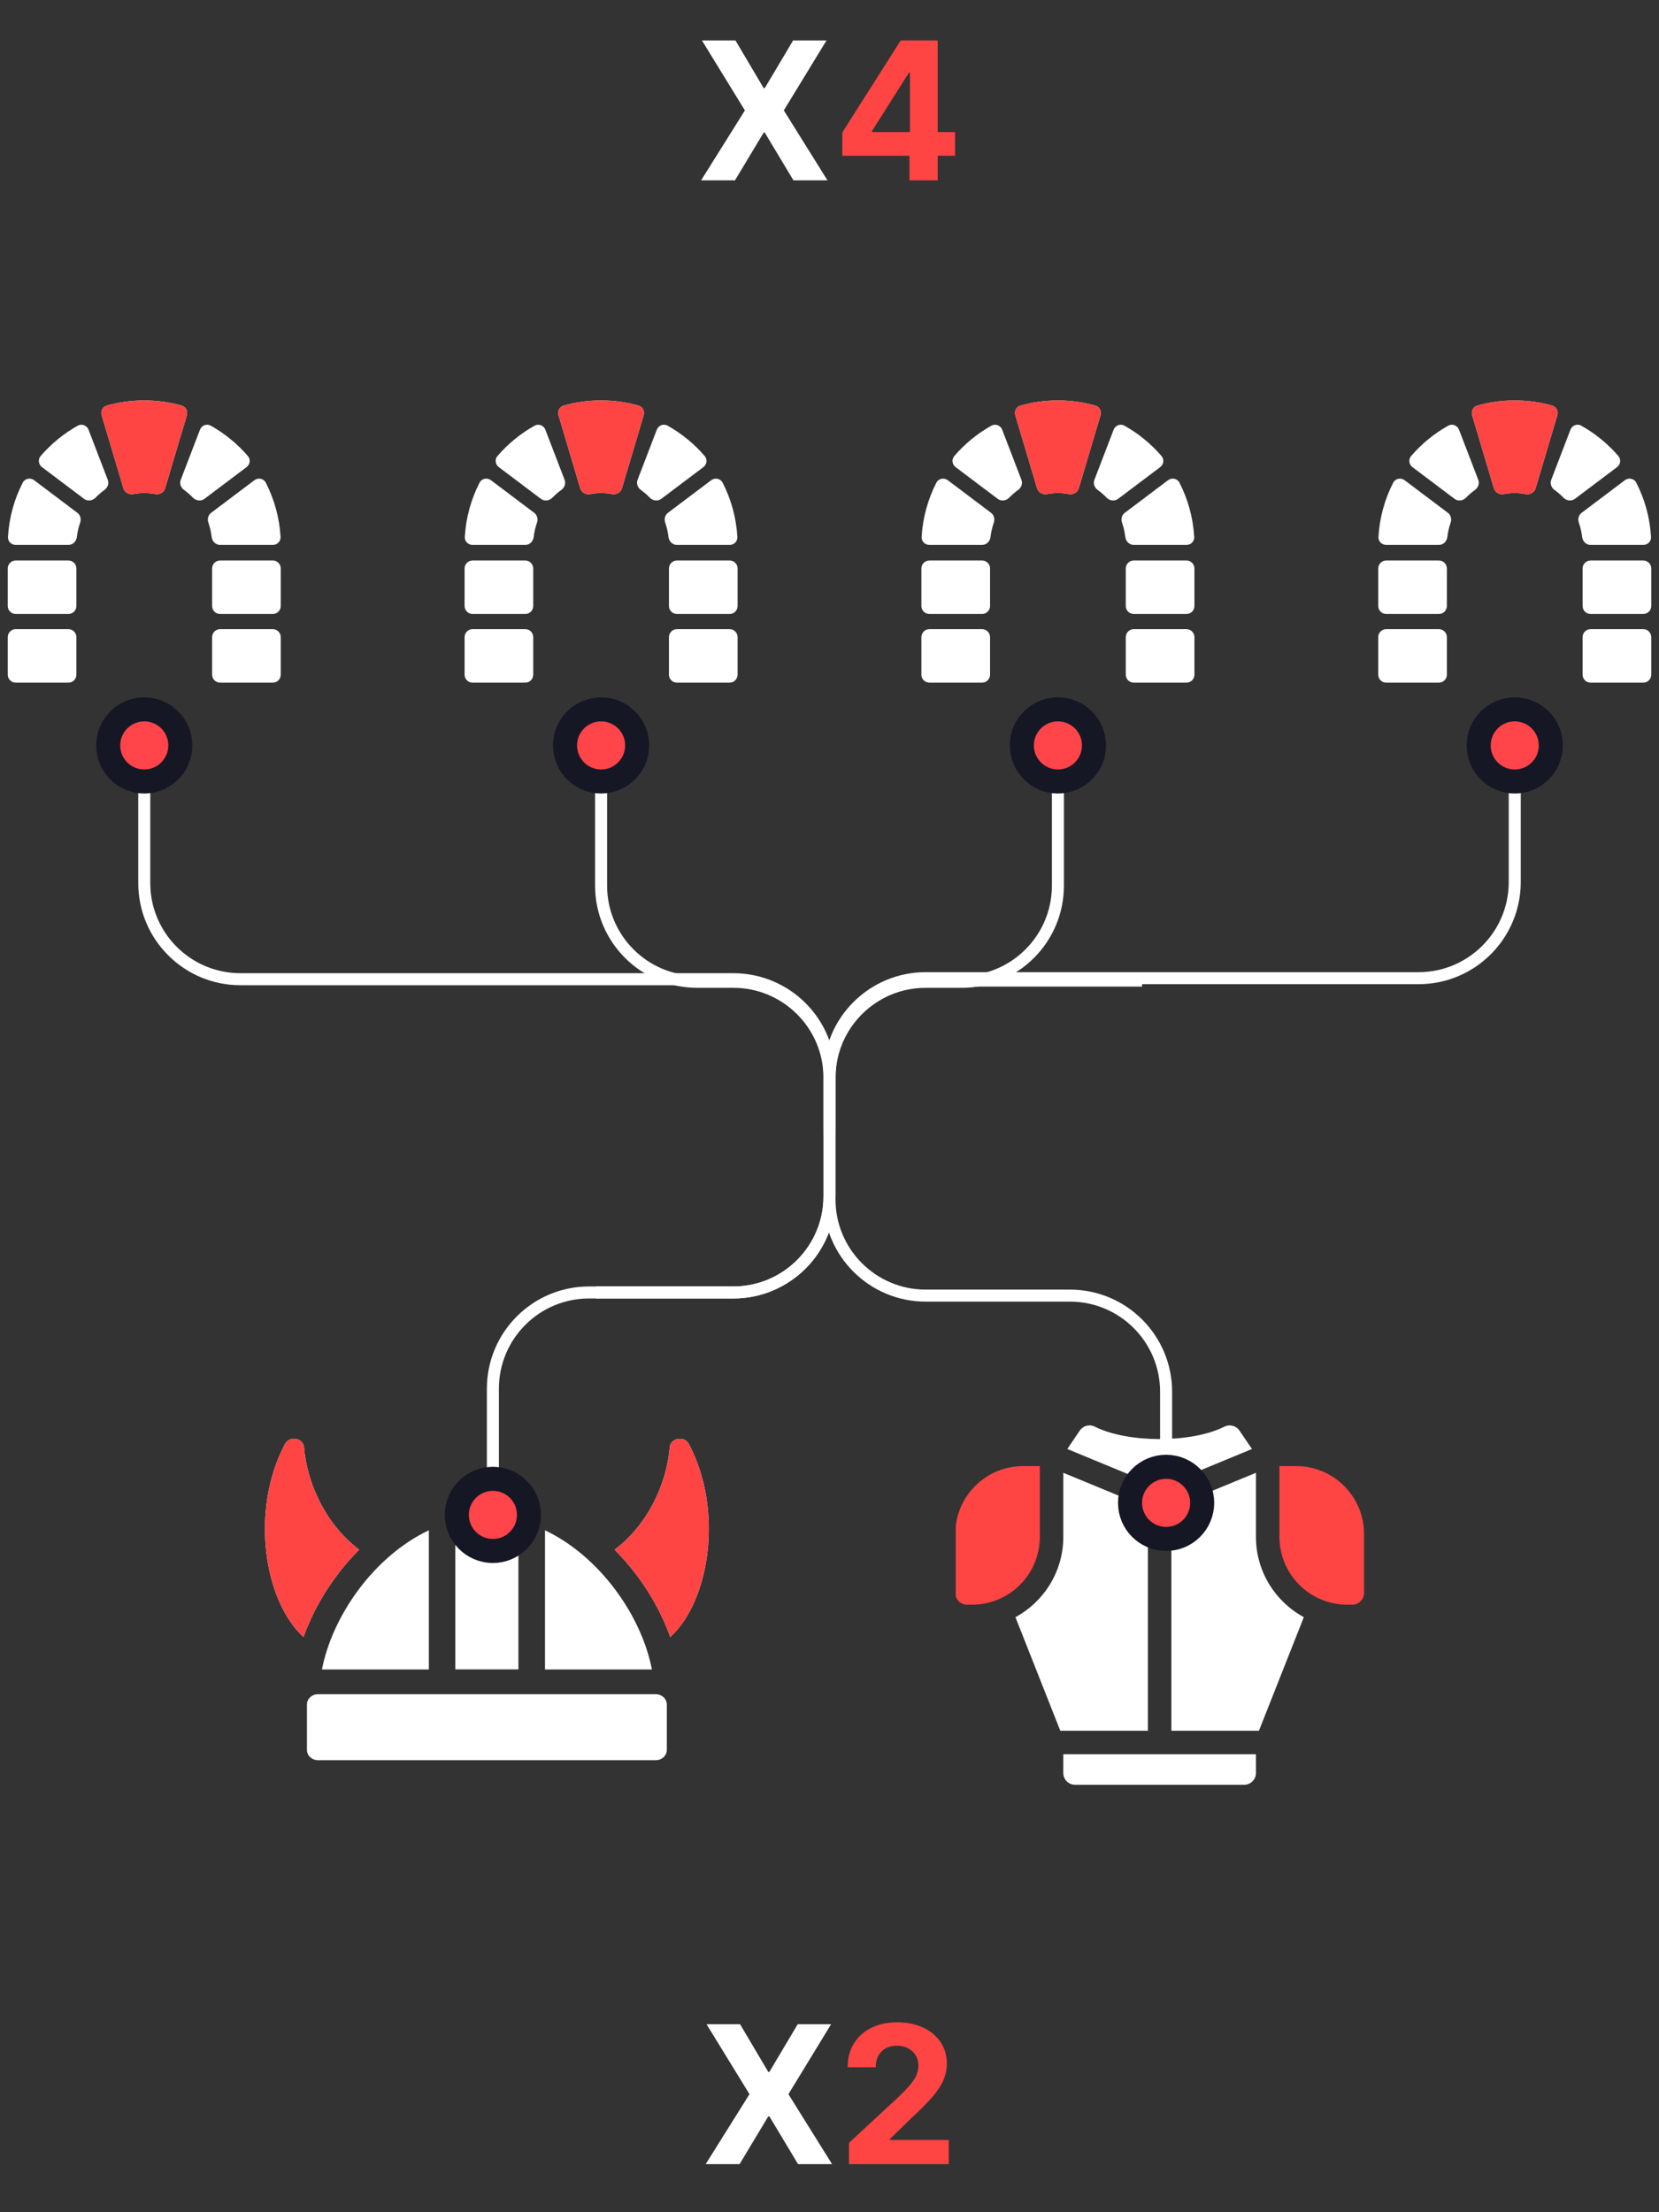<svg width="138" height="184" viewBox="0 0 138 184" fill="none" xmlns="http://www.w3.org/2000/svg">
<rect x="0" y="0" width="138" height="184" fill="#333333" stroke="none"/>
<path d="M61.178 3.364L63.524 7.33H63.615L65.973 3.364H68.751L65.2 9.182L68.831 15H66.001L63.615 11.028H63.524L61.138 15H58.32L61.962 9.182L58.388 3.364H61.178Z" fill="white"/>
<path d="M70.064 12.954V11.017L74.922 3.364H76.592V6.045H75.604L72.541 10.892V10.983H79.445V12.954H70.064ZM75.649 15V12.364L75.695 11.506V3.364H78.001V15H75.649Z" fill="#FF4444"/>
<path d="M12 62V73.445C12 77.864 15.582 81.445 20 81.445H61C65.418 81.445 69 85.027 69 89.445V99.5C69 103.918 65.418 107.5 61 107.5H49.578" stroke="white"/>
<path d="M50 62V73.661C50 78.08 53.582 81.661 58 81.661H61C65.419 81.661 69 85.243 69 89.661V99.5C69 103.918 65.419 107.5 61 107.5H49C44.582 107.5 41 111.082 41 115.5V126" stroke="white"/>
<path d="M95 81.56H77C72.582 81.56 69 85.141 69 89.56V99.762C69 104.18 72.582 107.762 77 107.762H89C93.418 107.762 97 111.344 97 115.762V124" stroke="white"/>
<path d="M88 62V73.661C88 78.08 84.418 81.661 80 81.661H77C72.582 81.661 69 85.243 69 89.661V94.5" stroke="white"/>
<path d="M126 62V73.359C126 77.777 122.418 81.359 118 81.359H77C72.582 81.359 69 84.941 69 89.359V94" stroke="white"/>
<path d="M29.872 128.887C27.012 126.73 25.532 123.281 25.291 120.391C25.256 119.933 24.855 119.667 24.454 119.667C24.16 119.667 23.866 119.808 23.705 120.108C20.791 125.597 21.95 133.143 25.247 136.159C26.022 133.976 27.288 131.802 28.936 129.903C29.239 129.553 29.551 129.22 29.872 128.895V128.887ZM57.303 120.108C57.142 119.808 56.848 119.667 56.554 119.667C56.144 119.667 55.752 119.925 55.708 120.391C55.467 123.281 53.988 126.738 51.127 128.895C51.448 129.22 51.76 129.553 52.063 129.903C53.711 131.802 54.977 133.976 55.752 136.159C59.05 133.143 60.208 125.605 57.303 120.108ZM45.334 127.28V138.857H54.228C53.373 134.418 49.924 129.462 45.334 127.28ZM35.674 138.857V127.28C31.084 129.453 27.644 134.409 26.78 138.857H35.674ZM54.558 140.915H26.45C25.942 140.915 25.532 141.298 25.532 141.773V145.546C25.532 146.02 25.942 146.404 26.45 146.404H54.549C55.057 146.404 55.467 146.02 55.467 145.546V141.773C55.467 141.298 55.057 140.915 54.549 140.915H54.558ZM43.133 126.48C42.286 126.263 41.404 126.147 40.504 126.147C39.604 126.147 38.731 126.263 37.875 126.48V138.849H43.124V126.48H43.133Z" fill="white"/>
<path d="M29.872 128.887C27.012 126.73 25.532 123.281 25.291 120.391C25.256 119.933 24.855 119.667 24.454 119.667C24.16 119.667 23.866 119.808 23.705 120.108C20.791 125.597 21.95 133.143 25.247 136.159C26.022 133.976 27.288 131.802 28.936 129.903C29.239 129.553 29.551 129.22 29.872 128.895V128.887ZM57.303 120.108C57.142 119.808 56.848 119.667 56.554 119.667C56.144 119.667 55.752 119.925 55.708 120.391C55.467 123.281 53.988 126.738 51.127 128.895C51.448 129.22 51.76 129.553 52.063 129.903C53.711 131.802 54.977 133.976 55.752 136.159C59.05 133.143 60.208 125.605 57.303 120.108Z" fill="#FF4444"/>
<g clip-path="url(#clip0_255_22)">
<path d="M95.484 125.404L88.449 122.498V127.827C88.449 130.709 86.836 133.221 84.466 134.508L88.199 143.953H95.484L95.484 125.404ZM104.472 127.827V122.498L97.438 125.404V143.953H104.722L108.456 134.508C106.085 133.221 104.472 130.709 104.472 127.827ZM89.426 148.447H103.495C104.035 148.447 104.472 148.01 104.472 147.47V145.907H88.449V147.47C88.449 148.01 88.887 148.447 89.426 148.447ZM104.143 120.52L103.098 118.983C102.822 118.578 102.288 118.439 101.85 118.661C100.463 119.362 98.419 119.694 96.461 119.694C94.502 119.694 92.458 119.362 91.071 118.661C90.633 118.439 90.099 118.578 89.823 118.983L88.779 120.52L96.461 123.693L104.143 120.52Z" fill="white"/>
<path d="M86.497 127.827V121.941H85.106C81.989 121.941 79.463 124.468 79.463 127.585V132.493C79.463 133.033 79.9 133.47 80.44 133.47H80.854C83.971 133.47 86.497 130.944 86.497 127.827ZM107.82 121.941H106.428V127.827C106.428 130.944 108.955 133.47 112.072 133.47H112.486C113.025 133.47 113.463 133.033 113.463 132.493V127.584C113.463 124.468 110.936 121.941 107.82 121.941Z" fill="#FF4444"/>
</g>
<circle cx="41" cy="126" r="3" fill="#FF444A" stroke="#161724" stroke-width="2"/>
<circle cx="97" cy="125" r="3" fill="#FF444A" stroke="#161724" stroke-width="2"/>
<path d="M18.309 45.324C17.942 45.324 17.649 45.026 17.606 44.662C17.558 44.25 17.465 43.851 17.333 43.471C17.231 43.176 17.312 42.842 17.561 42.654L21.159 39.943C21.474 39.705 21.927 39.793 22.108 40.144C22.81 41.511 23.243 43.041 23.337 44.66C23.358 45.027 23.058 45.324 22.692 45.324H18.309Z" fill="white"/>
<path d="M6.439 42.654C6.688 42.842 6.769 43.177 6.667 43.471C6.535 43.851 6.442 44.25 6.394 44.662C6.351 45.026 6.058 45.324 5.691 45.324H1.309C0.942 45.324 0.643 45.027 0.664 44.66C0.757 43.041 1.19 41.512 1.892 40.144C2.073 39.793 2.526 39.705 2.841 39.943L6.439 42.654Z" fill="white"/>
<path d="M3.379 37.933C3.139 38.213 3.198 38.632 3.492 38.854L6.995 41.493C7.286 41.713 7.697 41.653 7.951 41.392C8.179 41.157 8.428 40.941 8.695 40.748C8.959 40.557 9.083 40.216 8.966 39.912L7.366 35.745C7.228 35.383 6.809 35.215 6.47 35.404C5.295 36.06 4.249 36.919 3.379 37.933Z" fill="white"/>
<path d="M8.882 33.738C8.54 33.836 8.356 34.198 8.457 34.538L10.267 40.617C10.372 40.971 10.745 41.163 11.108 41.091C11.387 41.036 11.669 41.008 12 41.008C12.331 41.008 12.613 41.036 12.892 41.091C13.255 41.163 13.628 40.971 13.733 40.617L15.543 34.538C15.644 34.197 15.46 33.836 15.118 33.738C14.127 33.456 13.081 33.305 12 33.305C10.919 33.305 9.872 33.456 8.882 33.738Z" fill="white"/>
<path d="M17.529 35.404C17.191 35.215 16.772 35.383 16.633 35.744L15.034 39.912C14.917 40.216 15.041 40.557 15.305 40.748C15.572 40.941 15.821 41.156 16.049 41.392C16.303 41.653 16.714 41.712 17.005 41.493L20.508 38.854C20.802 38.632 20.861 38.212 20.621 37.933C19.751 36.919 18.704 36.06 17.529 35.404Z" fill="white"/>
<path d="M0.645 47.283C0.645 46.916 0.942 46.619 1.309 46.619H5.691C6.058 46.619 6.355 46.916 6.355 47.283V50.404C6.355 50.771 6.058 51.068 5.691 51.068H1.309C0.942 51.068 0.645 50.771 0.645 50.404V47.283Z" fill="white"/>
<path d="M1.309 52.33C0.942 52.33 0.645 52.627 0.645 52.994V56.115C0.645 56.482 0.942 56.779 1.309 56.779H5.691C6.058 56.779 6.355 56.482 6.355 56.115V52.994C6.355 52.627 6.058 52.33 5.691 52.33H1.309Z" fill="white"/>
<path d="M18.309 52.33C17.942 52.33 17.645 52.627 17.645 52.994V56.115C17.645 56.482 17.942 56.779 18.309 56.779H22.692C23.058 56.779 23.355 56.482 23.355 56.115V52.994C23.355 52.627 23.058 52.33 22.692 52.33H18.309Z" fill="white"/>
<path d="M22.692 51.068C23.058 51.068 23.355 50.771 23.355 50.404V47.283C23.355 46.916 23.058 46.619 22.692 46.619H18.309C17.942 46.619 17.645 46.916 17.645 47.283V50.404C17.645 50.771 17.942 51.068 18.309 51.068H22.692Z" fill="white"/>
<path d="M8.882 33.738C8.54 33.836 8.356 34.198 8.457 34.538L10.267 40.617C10.372 40.971 10.745 41.163 11.108 41.091C11.387 41.036 11.669 41.008 12 41.008C12.332 41.008 12.613 41.036 12.892 41.091C13.255 41.163 13.628 40.971 13.733 40.617L15.543 34.538C15.644 34.197 15.46 33.836 15.118 33.738C14.128 33.456 13.082 33.305 12 33.305C10.919 33.305 9.873 33.456 8.882 33.738Z" fill="#FF4444"/>
<path d="M56.309 45.324C55.942 45.324 55.649 45.026 55.606 44.662C55.558 44.25 55.465 43.851 55.333 43.471C55.231 43.176 55.312 42.842 55.561 42.654L59.159 39.943C59.474 39.705 59.927 39.793 60.108 40.144C60.81 41.511 61.243 43.041 61.337 44.66C61.358 45.027 61.058 45.324 60.691 45.324H56.309Z" fill="white"/>
<path d="M44.439 42.654C44.688 42.842 44.769 43.177 44.667 43.471C44.535 43.851 44.442 44.25 44.394 44.662C44.351 45.026 44.058 45.324 43.691 45.324H39.309C38.942 45.324 38.642 45.027 38.664 44.66C38.757 43.041 39.19 41.512 39.892 40.144C40.073 39.793 40.526 39.705 40.841 39.943L44.439 42.654Z" fill="white"/>
<path d="M41.379 37.933C41.139 38.213 41.198 38.632 41.492 38.854L44.995 41.493C45.286 41.713 45.697 41.653 45.951 41.392C46.179 41.157 46.428 40.941 46.695 40.748C46.959 40.557 47.083 40.216 46.966 39.912L45.366 35.745C45.228 35.383 44.809 35.215 44.47 35.404C43.295 36.06 42.249 36.919 41.379 37.933Z" fill="white"/>
<path d="M46.882 33.738C46.54 33.836 46.356 34.198 46.457 34.538L48.267 40.617C48.372 40.971 48.745 41.163 49.108 41.091C49.387 41.036 49.669 41.008 50 41.008C50.331 41.008 50.613 41.036 50.892 41.091C51.255 41.163 51.628 40.971 51.733 40.617L53.543 34.538C53.644 34.197 53.46 33.836 53.118 33.738C52.127 33.456 51.081 33.305 50 33.305C48.919 33.305 47.872 33.456 46.882 33.738Z" fill="white"/>
<path d="M55.529 35.404C55.191 35.215 54.772 35.383 54.633 35.744L53.034 39.912C52.917 40.216 53.041 40.557 53.305 40.748C53.572 40.941 53.821 41.156 54.049 41.392C54.303 41.653 54.714 41.712 55.005 41.493L58.508 38.854C58.802 38.632 58.861 38.212 58.621 37.933C57.751 36.919 56.704 36.06 55.529 35.404Z" fill="white"/>
<path d="M38.645 47.283C38.645 46.916 38.942 46.619 39.309 46.619H43.691C44.058 46.619 44.355 46.916 44.355 47.283V50.404C44.355 50.771 44.058 51.068 43.691 51.068H39.309C38.942 51.068 38.645 50.771 38.645 50.404V47.283Z" fill="white"/>
<path d="M39.309 52.33C38.942 52.33 38.645 52.627 38.645 52.994V56.115C38.645 56.482 38.942 56.779 39.309 56.779H43.691C44.058 56.779 44.355 56.482 44.355 56.115V52.994C44.355 52.627 44.058 52.33 43.691 52.33H39.309Z" fill="white"/>
<path d="M56.309 52.33C55.942 52.33 55.645 52.627 55.645 52.994V56.115C55.645 56.482 55.942 56.779 56.309 56.779H60.691C61.058 56.779 61.355 56.482 61.355 56.115V52.994C61.355 52.627 61.058 52.33 60.691 52.33H56.309Z" fill="white"/>
<path d="M60.691 51.068C61.058 51.068 61.355 50.771 61.355 50.404V47.283C61.355 46.916 61.058 46.619 60.691 46.619H56.309C55.942 46.619 55.645 46.916 55.645 47.283V50.404C55.645 50.771 55.942 51.068 56.309 51.068H60.691Z" fill="white"/>
<path d="M46.882 33.738C46.54 33.836 46.356 34.198 46.457 34.538L48.267 40.617C48.372 40.971 48.745 41.163 49.108 41.091C49.387 41.036 49.669 41.008 50 41.008C50.332 41.008 50.613 41.036 50.892 41.091C51.255 41.163 51.628 40.971 51.733 40.617L53.543 34.538C53.644 34.197 53.46 33.836 53.118 33.738C52.128 33.456 51.082 33.305 50 33.305C48.919 33.305 47.873 33.456 46.882 33.738Z" fill="#FF4444"/>
<path d="M94.309 45.324C93.942 45.324 93.649 45.026 93.606 44.662C93.558 44.25 93.465 43.851 93.333 43.471C93.231 43.176 93.312 42.842 93.561 42.654L97.159 39.943C97.474 39.705 97.927 39.793 98.108 40.144C98.81 41.511 99.243 43.041 99.337 44.66C99.358 45.027 99.058 45.324 98.692 45.324H94.309Z" fill="white"/>
<path d="M82.439 42.654C82.688 42.842 82.769 43.177 82.667 43.471C82.535 43.851 82.442 44.25 82.394 44.662C82.351 45.026 82.058 45.324 81.691 45.324H77.309C76.942 45.324 76.642 45.027 76.664 44.66C76.757 43.041 77.19 41.512 77.892 40.144C78.073 39.793 78.526 39.705 78.841 39.943L82.439 42.654Z" fill="white"/>
<path d="M79.379 37.933C79.139 38.213 79.198 38.632 79.492 38.854L82.995 41.493C83.286 41.713 83.697 41.653 83.951 41.392C84.179 41.157 84.428 40.941 84.695 40.748C84.959 40.557 85.083 40.216 84.966 39.912L83.366 35.745C83.228 35.383 82.809 35.215 82.47 35.404C81.295 36.06 80.249 36.919 79.379 37.933Z" fill="white"/>
<path d="M84.882 33.738C84.54 33.836 84.356 34.198 84.457 34.538L86.267 40.617C86.372 40.971 86.745 41.163 87.108 41.091C87.387 41.036 87.669 41.008 88 41.008C88.331 41.008 88.613 41.036 88.892 41.091C89.255 41.163 89.628 40.971 89.733 40.617L91.543 34.538C91.644 34.197 91.46 33.836 91.118 33.738C90.127 33.456 89.081 33.305 88 33.305C86.919 33.305 85.872 33.456 84.882 33.738Z" fill="white"/>
<path d="M93.529 35.404C93.191 35.215 92.772 35.383 92.633 35.744L91.034 39.912C90.917 40.216 91.041 40.557 91.305 40.748C91.572 40.941 91.821 41.156 92.049 41.392C92.303 41.653 92.714 41.712 93.005 41.493L96.508 38.854C96.802 38.632 96.861 38.212 96.621 37.933C95.751 36.919 94.704 36.06 93.529 35.404Z" fill="white"/>
<path d="M76.644 47.283C76.644 46.916 76.942 46.619 77.309 46.619H81.691C82.058 46.619 82.356 46.916 82.356 47.283V50.404C82.356 50.771 82.058 51.068 81.691 51.068H77.309C76.942 51.068 76.644 50.771 76.644 50.404V47.283Z" fill="white"/>
<path d="M77.309 52.33C76.942 52.33 76.644 52.627 76.644 52.994V56.115C76.644 56.482 76.942 56.779 77.309 56.779H81.691C82.058 56.779 82.356 56.482 82.356 56.115V52.994C82.356 52.627 82.058 52.33 81.691 52.33H77.309Z" fill="white"/>
<path d="M94.309 52.33C93.942 52.33 93.645 52.627 93.645 52.994V56.115C93.645 56.482 93.942 56.779 94.309 56.779H98.692C99.058 56.779 99.356 56.482 99.356 56.115V52.994C99.356 52.627 99.058 52.33 98.692 52.33H94.309Z" fill="white"/>
<path d="M98.692 51.068C99.058 51.068 99.356 50.771 99.356 50.404V47.283C99.356 46.916 99.058 46.619 98.692 46.619H94.309C93.942 46.619 93.645 46.916 93.645 47.283V50.404C93.645 50.771 93.942 51.068 94.309 51.068H98.692Z" fill="white"/>
<path d="M84.882 33.738C84.54 33.836 84.356 34.198 84.457 34.538L86.267 40.617C86.372 40.971 86.745 41.163 87.108 41.091C87.387 41.036 87.669 41.008 88 41.008C88.332 41.008 88.613 41.036 88.892 41.091C89.255 41.163 89.628 40.971 89.733 40.617L91.543 34.538C91.644 34.197 91.46 33.836 91.118 33.738C90.128 33.456 89.082 33.305 88 33.305C86.919 33.305 85.873 33.456 84.882 33.738Z" fill="#FF4444"/>
<path d="M132.309 45.324C131.942 45.324 131.649 45.026 131.606 44.662C131.558 44.25 131.465 43.851 131.333 43.471C131.231 43.176 131.312 42.842 131.561 42.654L135.159 39.943C135.474 39.705 135.927 39.793 136.108 40.144C136.81 41.511 137.243 43.041 137.336 44.66C137.358 45.027 137.058 45.324 136.691 45.324H132.309Z" fill="white"/>
<path d="M120.439 42.654C120.688 42.842 120.769 43.177 120.667 43.471C120.535 43.851 120.442 44.25 120.394 44.662C120.351 45.026 120.058 45.324 119.691 45.324H115.309C114.942 45.324 114.643 45.027 114.664 44.66C114.757 43.041 115.19 41.512 115.892 40.144C116.073 39.793 116.526 39.705 116.841 39.943L120.439 42.654Z" fill="white"/>
<path d="M117.379 37.933C117.139 38.213 117.198 38.632 117.492 38.854L120.995 41.493C121.286 41.713 121.697 41.653 121.951 41.392C122.179 41.157 122.428 40.941 122.695 40.748C122.959 40.557 123.083 40.216 122.966 39.912L121.366 35.745C121.228 35.383 120.809 35.215 120.47 35.404C119.295 36.06 118.249 36.919 117.379 37.933Z" fill="white"/>
<path d="M122.882 33.738C122.54 33.836 122.356 34.198 122.457 34.538L124.267 40.617C124.372 40.971 124.745 41.163 125.108 41.091C125.387 41.036 125.669 41.008 126 41.008C126.331 41.008 126.613 41.036 126.892 41.091C127.255 41.163 127.628 40.971 127.733 40.617L129.543 34.538C129.644 34.197 129.46 33.836 129.118 33.738C128.127 33.456 127.081 33.305 126 33.305C124.919 33.305 123.872 33.456 122.882 33.738Z" fill="white"/>
<path d="M131.529 35.404C131.191 35.215 130.772 35.383 130.633 35.744L129.034 39.912C128.917 40.216 129.041 40.557 129.305 40.748C129.572 40.941 129.821 41.156 130.049 41.392C130.303 41.653 130.714 41.712 131.005 41.493L134.508 38.854C134.802 38.632 134.861 38.212 134.621 37.933C133.751 36.919 132.704 36.06 131.529 35.404Z" fill="white"/>
<path d="M114.645 47.283C114.645 46.916 114.942 46.619 115.309 46.619H119.691C120.058 46.619 120.355 46.916 120.355 47.283V50.404C120.355 50.771 120.058 51.068 119.691 51.068H115.309C114.942 51.068 114.645 50.771 114.645 50.404V47.283Z" fill="white"/>
<path d="M115.309 52.33C114.942 52.33 114.645 52.627 114.645 52.994V56.115C114.645 56.482 114.942 56.779 115.309 56.779H119.691C120.058 56.779 120.355 56.482 120.355 56.115V52.994C120.355 52.627 120.058 52.33 119.691 52.33H115.309Z" fill="white"/>
<path d="M132.309 52.33C131.942 52.33 131.645 52.627 131.645 52.994V56.115C131.645 56.482 131.942 56.779 132.309 56.779H136.691C137.058 56.779 137.356 56.482 137.356 56.115V52.994C137.356 52.627 137.058 52.33 136.691 52.33H132.309Z" fill="white"/>
<path d="M136.691 51.068C137.058 51.068 137.356 50.771 137.356 50.404V47.283C137.356 46.916 137.058 46.619 136.691 46.619H132.309C131.942 46.619 131.645 46.916 131.645 47.283V50.404C131.645 50.771 131.942 51.068 132.309 51.068H136.691Z" fill="white"/>
<path d="M122.882 33.738C122.54 33.836 122.356 34.198 122.457 34.538L124.267 40.617C124.372 40.971 124.745 41.163 125.108 41.091C125.387 41.036 125.669 41.008 126 41.008C126.332 41.008 126.613 41.036 126.892 41.091C127.255 41.163 127.628 40.971 127.733 40.617L129.543 34.538C129.644 34.197 129.46 33.836 129.118 33.738C128.128 33.456 127.082 33.305 126 33.305C124.919 33.305 123.873 33.456 122.882 33.738Z" fill="#FF4444"/>
<circle cx="12" cy="62" r="3" fill="#FF444A" stroke="#161724" stroke-width="2"/>
<circle cx="50" cy="62" r="3" fill="#FF444A" stroke="#161724" stroke-width="2"/>
<circle cx="88" cy="62" r="3" fill="#FF444A" stroke="#161724" stroke-width="2"/>
<circle cx="126" cy="62" r="3" fill="#FF444A" stroke="#161724" stroke-width="2"/>
<path d="M61.56 168.364L63.907 172.33H63.998L66.356 168.364H69.134L65.583 174.182L69.214 180H66.384L63.998 176.028H63.907L61.521 180H58.702L62.344 174.182L58.771 168.364H61.56Z" fill="white"/>
<path d="M70.623 180V178.227L74.765 174.392C75.117 174.051 75.413 173.744 75.651 173.472C75.894 173.199 76.077 172.932 76.202 172.67C76.327 172.405 76.39 172.119 76.39 171.812C76.39 171.472 76.312 171.178 76.157 170.932C76.002 170.682 75.79 170.491 75.521 170.358C75.252 170.222 74.947 170.153 74.606 170.153C74.25 170.153 73.939 170.225 73.674 170.369C73.409 170.513 73.204 170.72 73.06 170.989C72.916 171.258 72.844 171.578 72.844 171.949H70.509C70.509 171.187 70.682 170.527 71.026 169.966C71.371 169.405 71.854 168.972 72.475 168.665C73.096 168.358 73.812 168.205 74.623 168.205C75.456 168.205 76.182 168.352 76.799 168.648C77.42 168.939 77.903 169.345 78.248 169.864C78.593 170.383 78.765 170.977 78.765 171.648C78.765 172.087 78.678 172.521 78.504 172.949C78.333 173.377 78.028 173.852 77.589 174.375C77.149 174.894 76.53 175.517 75.731 176.244L74.032 177.909V177.989H78.918V180H70.623Z" fill="#FF4444"/>
<defs>
<clipPath id="clip0_255_22">
<rect width="34" height="31" fill="white" transform="translate(79.5 118)"/>
</clipPath>
</defs>
</svg>
